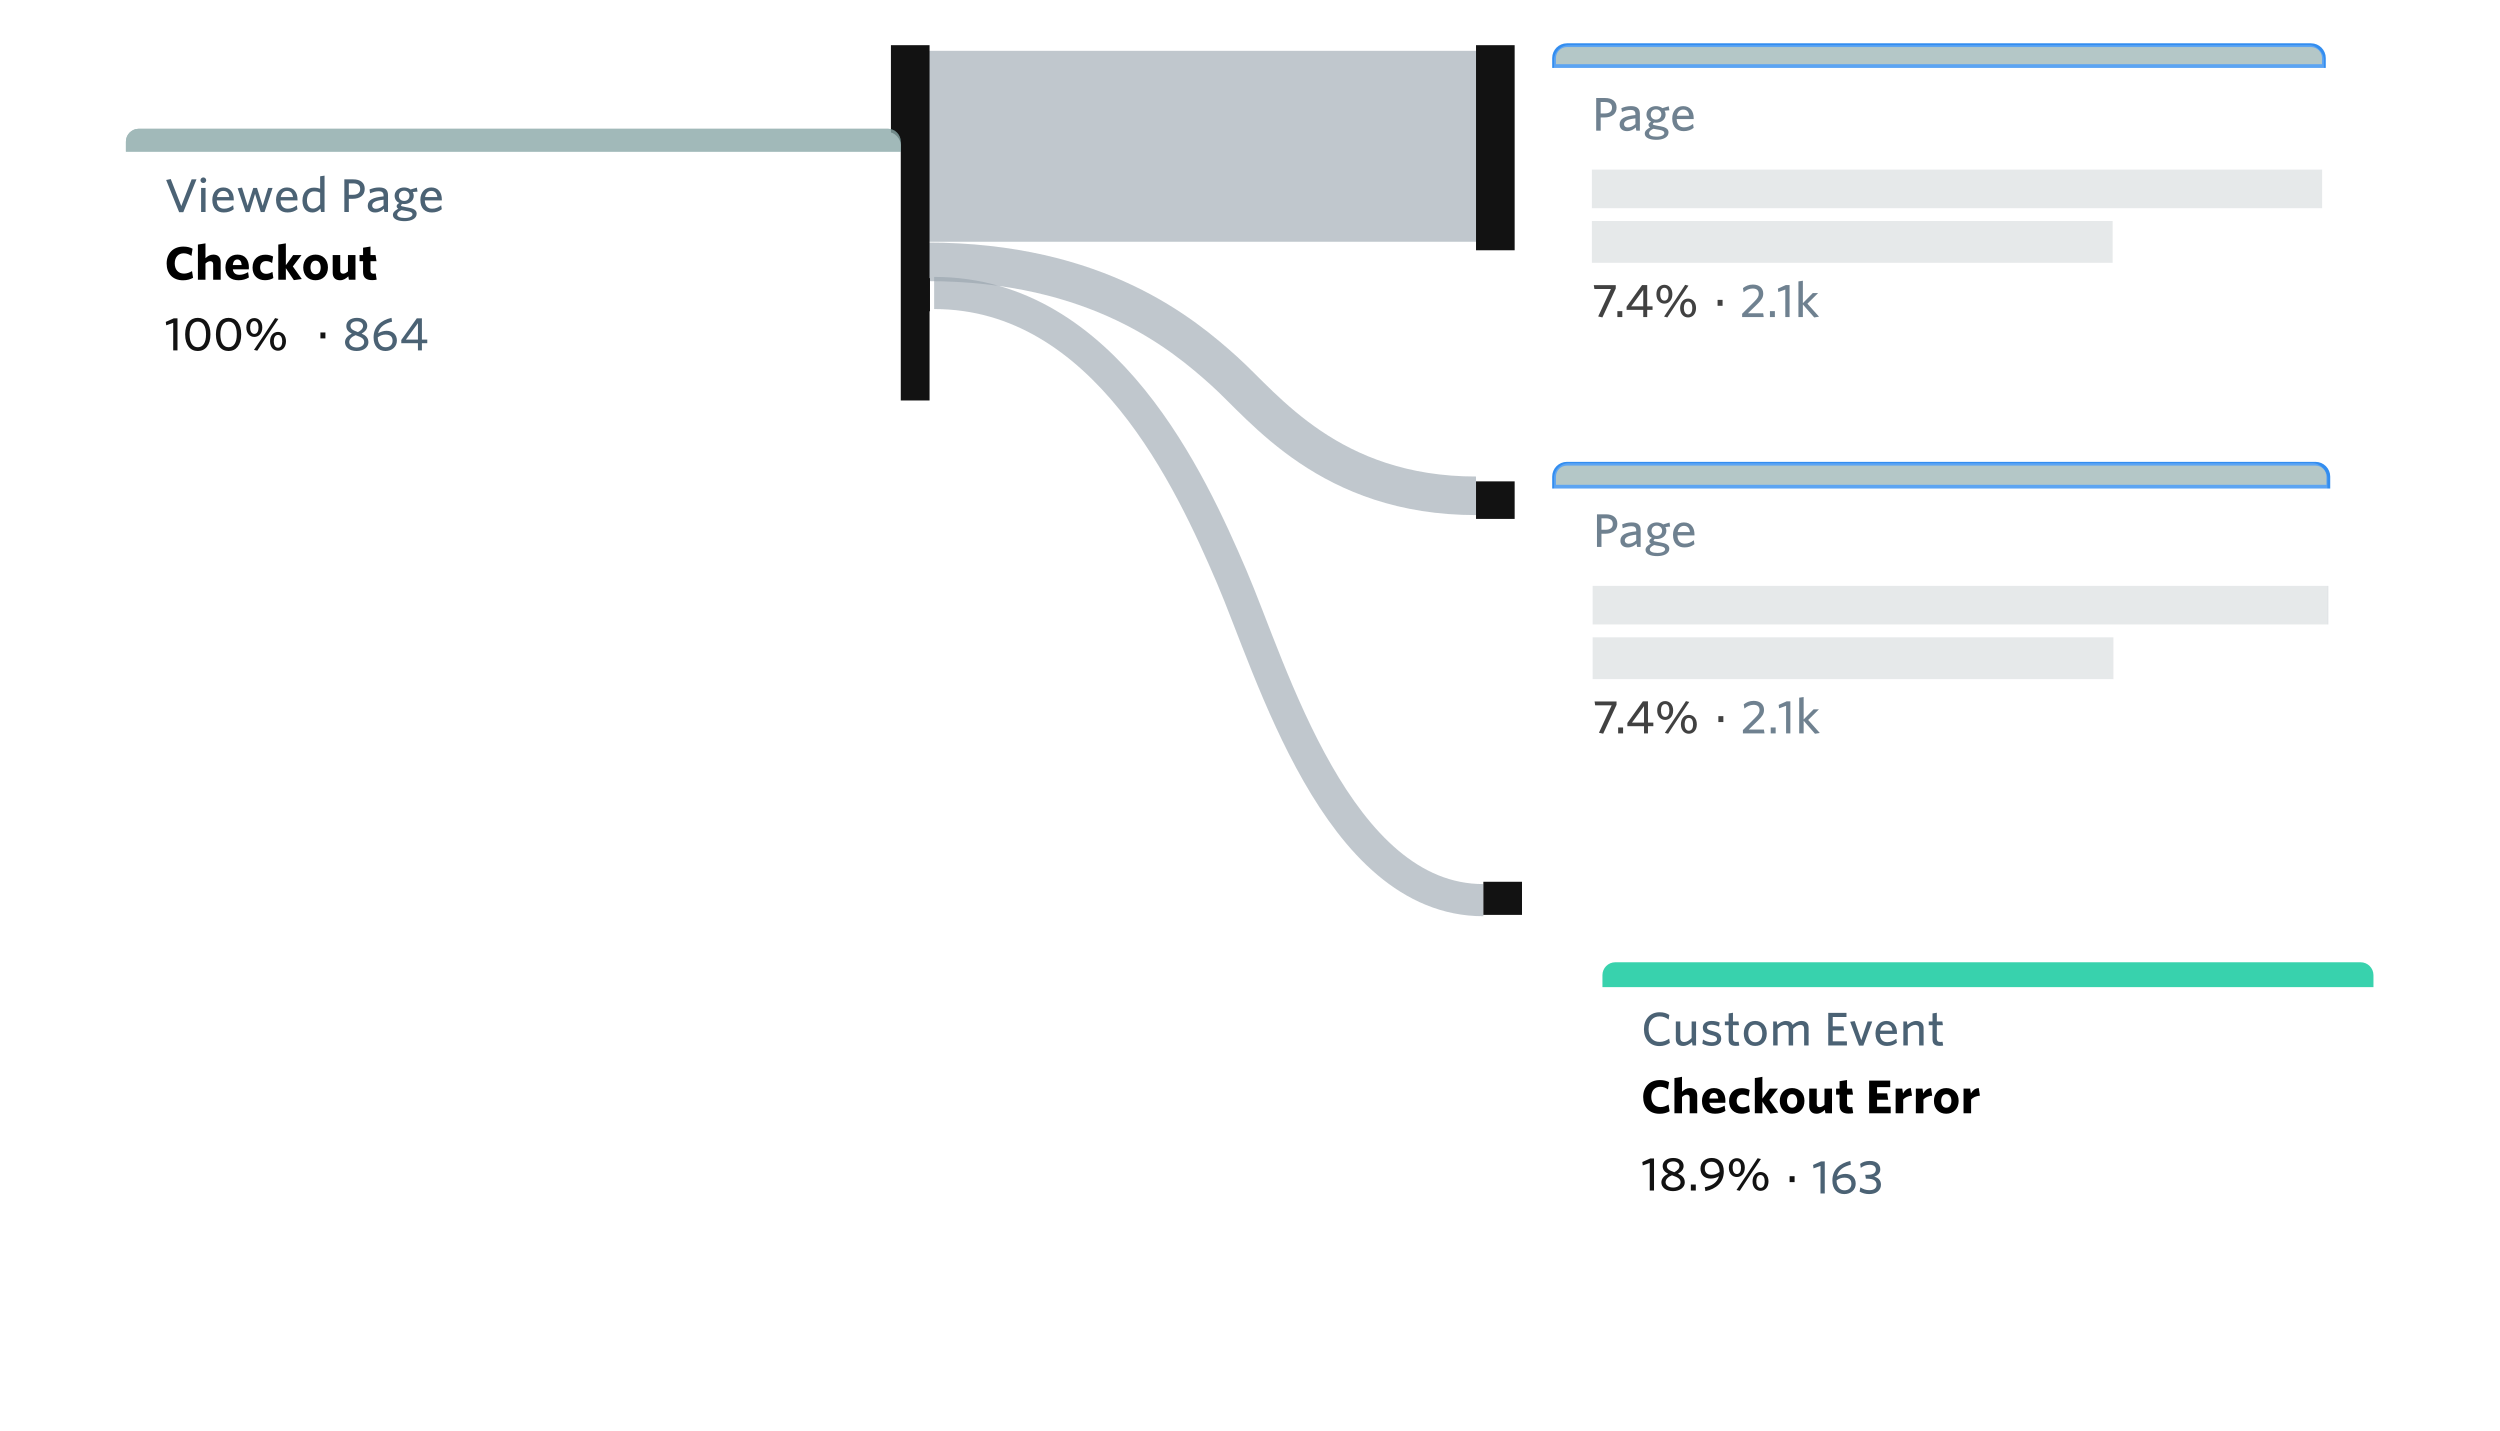 <svg width="664" height="380" viewBox="0 0 664 380" fill="none" xmlns="http://www.w3.org/2000/svg">
<g filter="url(#filter0_f_225_23125)">
<path opacity="0.6" d="M246.159 69.541C291.675 69.541 314.433 88.946 325.127 98.526C335.82 108.106 353.095 131.686 392.03 131.686" stroke="#96A2AC" stroke-width="10.246"/>
<path opacity="0.6" d="M246.159 38.853H392.763" stroke="#96A2AC" stroke-width="50.708"/>
<g filter="url(#filter1_f_225_23125)">
<rect x="392.031" y="12" width="10.262" height="54.472" fill="#121212"/>
</g>
<g filter="url(#filter2_f_225_23125)">
<rect x="392.031" y="127.85" width="10.262" height="9.974" fill="#121212"/>
</g>
<g filter="url(#filter3_f_225_23125)">
<rect x="236.63" y="12" width="10.262" height="94.368" fill="#121212"/>
</g>
</g>
<g filter="url(#filter4_f_225_23125)">
<g filter="url(#filter5_d_225_23125)">
<g clip-path="url(#clip0_225_23125)">
<rect x="412.761" y="123.168" width="205.648" height="91.422" rx="3.415" fill="white"/>
<path d="M429.569 138.258C429.569 140.027 428.266 140.911 426.318 140.911H425.35V144.413H424.155V135.747H426.521C428.422 135.747 429.569 136.644 429.569 138.258ZM428.362 138.293C428.362 137.313 427.693 136.811 426.462 136.811H425.35V139.847H426.378C427.621 139.847 428.362 139.369 428.362 138.293ZM434.571 142.668V141.162C432.097 141.401 431.547 142.035 431.547 142.704C431.547 143.23 431.93 143.565 432.563 143.565C433.293 143.565 433.998 143.218 434.571 142.668ZM435.755 144.413H434.811L434.667 143.553C434.117 144.079 433.388 144.545 432.324 144.545C431.141 144.545 430.376 143.852 430.376 142.776C430.376 141.186 431.762 140.553 434.571 140.266V139.991C434.571 139.19 434.069 138.903 433.293 138.903C432.492 138.903 431.727 139.142 430.997 139.453L430.842 138.437C431.631 138.126 432.384 137.899 433.388 137.899C434.978 137.899 435.755 138.533 435.755 139.943V144.413ZM441.455 140.098C441.455 139.333 440.882 138.76 440.033 138.76C439.172 138.76 438.646 139.369 438.646 140.158C438.646 140.899 439.196 141.473 440.033 141.473C440.906 141.473 441.455 140.875 441.455 140.098ZM443.368 144.88C443.368 146.218 441.862 146.852 440.141 146.852C438.419 146.852 437.057 146.326 437.057 145.202C437.057 144.545 437.535 144.043 438.479 143.553C438.18 143.362 438.049 143.134 438.049 142.883C438.049 142.573 438.3 142.274 438.742 142.023C438.001 141.664 437.511 140.983 437.511 140.11C437.511 138.736 438.694 137.899 440.033 137.899C440.69 137.899 441.288 138.09 441.742 138.437L443.416 137.935L443.595 138.999L442.328 139.118C442.495 139.417 442.591 139.74 442.591 140.11C442.591 141.485 441.408 142.31 440.057 142.31C439.878 142.31 439.71 142.298 439.543 142.274C439.328 142.393 439.196 142.537 439.196 142.656C439.196 142.883 439.435 142.943 440.607 143.146L441.085 143.23C442.507 143.469 443.368 143.899 443.368 144.88ZM440.177 144.067C439.818 144.007 439.603 143.971 439.34 143.911C438.539 144.282 438.192 144.665 438.192 145.107C438.192 145.633 438.909 146.003 440.2 146.003C441.503 146.003 442.256 145.573 442.256 145.035C442.256 144.641 441.922 144.366 440.942 144.198L440.177 144.067ZM450.039 143.684C449.346 144.222 448.485 144.545 447.409 144.545C445.676 144.545 444.349 143.541 444.349 141.198C444.349 139.154 445.592 137.899 447.254 137.899C449.166 137.899 450.051 139.333 450.051 141.091V141.342H445.532C445.58 142.848 446.309 143.541 447.493 143.541C448.437 143.541 449.154 143.182 449.871 142.632L450.039 143.684ZM447.242 138.819C446.441 138.819 445.783 139.369 445.592 140.457H448.855C448.724 139.417 448.222 138.819 447.242 138.819Z" fill="#4B6274"/>
<rect x="423.007" y="154.758" width="198.935" height="10.246" fill="#E0E3E5"/>
<rect x="423.007" y="168.419" width="138.315" height="11.099" fill="#E0E3E5"/>
<path d="M429.354 186.344L425.804 194.017L424.681 193.766L428.063 186.475H423.676L423.521 185.447H429.354V186.344ZM431.091 193.934H429.776V192.356H431.091V193.934ZM439.126 192.021H437.704V193.934H436.652V192.021H432.229V191.173L436.341 185.423H437.704V191.077H439.126V192.021ZM436.652 191.077V186.714L433.448 191.077H436.652ZM444.39 187.85C444.39 189.415 443.457 190.36 442.274 190.36C441.079 190.36 440.146 189.415 440.146 187.85C440.146 186.284 441.079 185.351 442.274 185.351C443.457 185.351 444.39 186.284 444.39 187.85ZM443.051 194.017L442.178 193.802L445.023 189.595L447.784 185.363L448.669 185.578L445.824 189.798L443.051 194.017ZM443.386 187.85C443.386 186.917 443.039 186.152 442.262 186.152C441.485 186.152 441.15 186.905 441.15 187.85C441.15 188.782 441.509 189.559 442.274 189.559C443.051 189.559 443.386 188.794 443.386 187.85ZM450.677 191.531C450.677 193.097 449.745 194.029 448.561 194.029C447.378 194.029 446.446 193.097 446.446 191.531C446.446 189.953 447.378 189.021 448.561 189.021C449.745 189.021 450.677 189.953 450.677 191.531ZM449.685 191.531C449.685 190.587 449.338 189.822 448.561 189.822C447.772 189.822 447.438 190.575 447.438 191.531C447.438 192.452 447.808 193.229 448.561 193.229C449.35 193.229 449.685 192.464 449.685 191.531Z" fill="#121212"/>
<path d="M457.723 190.934H456.396V189.356H457.723V190.934Z" fill="#121212"/>
<path d="M468.653 193.934H462.915V193.049L466.178 189.786C466.979 188.985 467.338 188.447 467.338 187.766C467.338 186.81 466.752 186.344 465.712 186.344C464.804 186.344 464.003 186.762 463.31 187.348L463.142 186.236C463.8 185.698 464.684 185.292 465.772 185.292C467.481 185.292 468.521 186.224 468.521 187.694C468.521 188.722 468.067 189.404 466.979 190.467L464.457 192.918H468.497L468.653 193.934ZM471.615 193.934H470.3V192.356H471.615V193.934ZM475.518 193.934H474.383V186.618L472.53 187.276L472.41 186.367L474.526 185.423H475.518V193.934ZM483.341 193.826L482.062 194.029L479.05 190.587V193.934H477.866V184.455L479.05 184.276V190.228L481.679 187.551H483.102L480.257 190.372L483.341 193.826Z" fill="#4B6274"/>
</g>
</g>
<g opacity="0.8">
<path d="M412.761 126.583C412.761 124.697 414.291 123.168 416.177 123.168H614.994C616.88 123.168 618.409 124.697 618.409 126.583V129.263H412.761V126.583Z" fill="#135050"/>
<path d="M412.761 126.583C412.761 124.697 414.291 123.168 416.177 123.168H614.994C616.88 123.168 618.409 124.697 618.409 126.583V129.263H412.761V126.583Z" fill="white" fill-opacity="0.5"/>
<path d="M412.761 126.583C412.761 124.697 414.291 123.168 416.177 123.168H614.994C616.88 123.168 618.409 124.697 618.409 126.583V129.263H412.761V126.583Z" stroke="#0071EB"/>
</g>
<g filter="url(#filter6_b_225_23125)">
<rect x="412.761" y="123.021" width="205.388" height="91.592" rx="3.901" fill="white" fill-opacity="0.2"/>
</g>
</g>
<g filter="url(#filter7_f_225_23125)">
<g filter="url(#filter8_d_225_23125)">
<g clip-path="url(#clip1_225_23125)">
<rect x="412.555" y="12.601" width="204.204" height="88.542" rx="3.415" fill="white"/>
<path d="M429.363 27.69C429.363 29.459 428.06 30.344 426.112 30.344H425.143V33.846H423.948V25.18H426.315C428.215 25.18 429.363 26.077 429.363 27.69ZM428.156 27.726C428.156 26.746 427.486 26.244 426.255 26.244H425.143V29.28H426.171C427.414 29.28 428.156 28.802 428.156 27.726ZM434.365 32.101V30.595C431.891 30.834 431.341 31.468 431.341 32.137C431.341 32.663 431.723 32.998 432.357 32.998C433.086 32.998 433.791 32.651 434.365 32.101ZM435.548 33.846H434.604L434.461 32.986C433.911 33.512 433.182 33.978 432.118 33.978C430.934 33.978 430.169 33.285 430.169 32.209C430.169 30.619 431.556 29.985 434.365 29.698V29.424C434.365 28.623 433.863 28.336 433.086 28.336C432.285 28.336 431.52 28.575 430.791 28.886L430.636 27.87C431.424 27.559 432.178 27.332 433.182 27.332C434.771 27.332 435.548 27.965 435.548 29.376V33.846ZM441.249 29.531C441.249 28.766 440.675 28.192 439.827 28.192C438.966 28.192 438.44 28.802 438.44 29.591C438.44 30.332 438.99 30.906 439.827 30.906C440.699 30.906 441.249 30.308 441.249 29.531ZM443.161 34.312C443.161 35.651 441.655 36.285 439.934 36.285C438.213 36.285 436.85 35.759 436.85 34.635C436.85 33.978 437.328 33.476 438.273 32.986C437.974 32.794 437.842 32.567 437.842 32.316C437.842 32.005 438.093 31.707 438.536 31.456C437.794 31.097 437.304 30.416 437.304 29.543C437.304 28.169 438.488 27.332 439.827 27.332C440.484 27.332 441.082 27.523 441.536 27.87L443.209 27.368L443.389 28.431L442.122 28.551C442.289 28.85 442.385 29.173 442.385 29.543C442.385 30.918 441.201 31.742 439.85 31.742C439.671 31.742 439.504 31.731 439.336 31.707C439.121 31.826 438.99 31.97 438.99 32.089C438.99 32.316 439.229 32.376 440.4 32.579L440.878 32.663C442.301 32.902 443.161 33.332 443.161 34.312ZM439.97 33.5C439.611 33.44 439.396 33.404 439.133 33.344C438.332 33.715 437.986 34.097 437.986 34.54C437.986 35.066 438.703 35.436 439.994 35.436C441.297 35.436 442.05 35.006 442.05 34.468C442.05 34.073 441.715 33.798 440.735 33.631L439.97 33.5ZM449.832 33.117C449.139 33.655 448.278 33.978 447.203 33.978C445.469 33.978 444.143 32.974 444.143 30.631C444.143 28.587 445.386 27.332 447.047 27.332C448.96 27.332 449.844 28.766 449.844 30.523V30.774H445.326C445.374 32.28 446.103 32.974 447.286 32.974C448.231 32.974 448.948 32.615 449.665 32.065L449.832 33.117ZM447.035 28.252C446.234 28.252 445.577 28.802 445.386 29.89H448.649C448.517 28.85 448.015 28.252 447.035 28.252Z" fill="#4B6274"/>
<rect x="422.801" y="44.191" width="198.935" height="10.246" fill="#E0E3E5"/>
<rect x="422.801" y="57.852" width="138.315" height="11.099" fill="#E0E3E5"/>
<path d="M429.148 75.776L425.598 83.45L424.474 83.199L427.857 75.908H423.47L423.315 74.88H429.148V75.776ZM430.885 83.367H429.57V81.789H430.885V83.367ZM438.92 81.454H437.497V83.367H436.445V81.454H432.023V80.605L436.134 74.856H437.497V80.51H438.92V81.454ZM436.445 80.51V76.147L433.242 80.51H436.445ZM444.183 77.282C444.183 78.848 443.251 79.793 442.067 79.793C440.872 79.793 439.94 78.848 439.94 77.282C439.94 75.716 440.872 74.784 442.067 74.784C443.251 74.784 444.183 75.716 444.183 77.282ZM442.844 83.45L441.972 83.235L444.817 79.028L447.578 74.796L448.462 75.011L445.617 79.231L442.844 83.45ZM443.179 77.282C443.179 76.35 442.832 75.585 442.055 75.585C441.278 75.585 440.944 76.338 440.944 77.282C440.944 78.215 441.302 78.992 442.067 78.992C442.844 78.992 443.179 78.227 443.179 77.282ZM450.47 80.964C450.47 82.53 449.538 83.462 448.355 83.462C447.171 83.462 446.239 82.53 446.239 80.964C446.239 79.386 447.171 78.454 448.355 78.454C449.538 78.454 450.47 79.386 450.47 80.964ZM449.478 80.964C449.478 80.02 449.132 79.255 448.355 79.255C447.566 79.255 447.231 80.008 447.231 80.964C447.231 81.884 447.602 82.661 448.355 82.661C449.144 82.661 449.478 81.896 449.478 80.964Z" fill="#121212"/>
<path d="M457.516 80.366H456.189V78.788H457.516V80.366Z" fill="#121212"/>
<path d="M468.446 83.367H462.709V82.482L465.972 79.219C466.773 78.418 467.131 77.88 467.131 77.199C467.131 76.243 466.546 75.776 465.506 75.776C464.597 75.776 463.796 76.195 463.103 76.78L462.936 75.669C463.593 75.131 464.478 74.724 465.566 74.724C467.275 74.724 468.315 75.657 468.315 77.127C468.315 78.155 467.861 78.836 466.773 79.9L464.251 82.35H468.291L468.446 83.367ZM471.408 83.367H470.094V81.789H471.408V83.367ZM475.312 83.367H474.176V76.051L472.323 76.709L472.204 75.8L474.32 74.856H475.312V83.367ZM483.134 83.259L481.855 83.462L478.843 80.02V83.367H477.66V73.888L478.843 73.708V79.661L481.473 76.984H482.895L480.05 79.805L483.134 83.259Z" fill="#4B6274"/>
</g>
</g>
<g opacity="0.8">
<path d="M412.761 15.415C412.761 13.529 414.291 12 416.177 12H613.809C615.696 12 617.225 13.529 617.225 15.415V17.551H412.761V15.415Z" fill="#135050"/>
<path d="M412.761 15.415C412.761 13.529 414.291 12 416.177 12H613.809C615.696 12 617.225 13.529 617.225 15.415V17.551H412.761V15.415Z" fill="white" fill-opacity="0.5"/>
<path d="M412.761 15.415C412.761 13.529 414.291 12 416.177 12H613.809C615.696 12 617.225 13.529 617.225 15.415V17.551H412.761V15.415Z" stroke="#0071EB"/>
</g>
<g filter="url(#filter9_b_225_23125)">
<rect x="412.761" y="12" width="204.463" height="88.817" rx="3.901" fill="white" fill-opacity="0.2"/>
</g>
</g>
<path opacity="0.6" d="M248.109 77.816C293.625 77.816 316.383 128.171 327.077 153.03C337.77 177.889 355.045 239.08 393.98 239.08" stroke="#96A2AC" stroke-width="8.538"/>
<rect x="393.98" y="234.198" width="10.262" height="8.796" fill="#121212"/>
<rect x="236.74" y="73.875" width="10.262" height="8.796" fill="#121212"/>
<g filter="url(#filter10_d_225_23125)">
<g filter="url(#filter11_d_225_23125)">
<g clip-path="url(#clip2_225_23125)">
<rect x="414.505" y="233.372" width="204.463" height="90.667" rx="3.415" fill="white"/>
<path d="M432.413 253.937C431.719 254.427 430.715 254.785 429.675 254.785C427.153 254.785 425.528 252.968 425.528 250.303C425.528 247.613 427.177 245.796 429.711 245.796C430.775 245.796 431.576 246.059 432.269 246.514L432.09 247.733C431.433 247.255 430.656 246.896 429.699 246.896C427.859 246.896 426.759 248.211 426.759 250.291C426.759 252.359 427.871 253.674 429.699 253.674C430.668 253.674 431.516 253.303 432.233 252.813L432.413 253.937ZM439.375 254.618H438.443L438.287 253.698C437.642 254.259 436.853 254.749 435.932 254.749C434.653 254.749 433.996 254.032 433.996 252.873V248.235H435.179V252.586C435.179 253.255 435.49 253.698 436.231 253.698C436.901 253.698 437.57 253.279 438.192 252.658V248.235H439.375V254.618ZM446.046 252.837C446.046 254.008 445.137 254.749 443.452 254.749C442.579 254.749 441.623 254.463 441.049 254.152L441.217 253.04C441.85 253.458 442.651 253.769 443.548 253.769C444.42 253.769 444.934 253.458 444.934 252.921C444.934 252.335 444.552 252.108 443.332 251.833C441.791 251.45 441.169 250.996 441.169 249.861C441.169 248.845 442.054 248.103 443.488 248.103C444.301 248.103 445.03 248.259 445.639 248.534L445.46 249.633C444.874 249.323 444.145 249.096 443.452 249.096C442.675 249.096 442.281 249.382 442.281 249.837C442.281 250.267 442.615 250.518 443.679 250.769C445.305 251.175 446.046 251.63 446.046 252.837ZM450.845 254.642C450.641 254.69 450.343 254.726 449.912 254.726C448.777 254.726 448.024 254.319 448.024 253.04V249.227H447.02V248.235H448.024V246.107L449.171 245.928V248.235H450.629L450.785 249.227H449.171V252.837C449.171 253.363 449.41 253.686 450.104 253.686C450.331 253.686 450.534 253.674 450.689 253.638L450.845 254.642ZM458.154 251.438C458.154 253.53 456.839 254.749 455.082 254.749C453.325 254.749 452.046 253.53 452.046 251.438C452.046 249.335 453.337 248.103 455.082 248.103C456.851 248.103 458.154 249.335 458.154 251.438ZM456.959 251.438C456.959 250.112 456.277 249.084 455.082 249.084C453.875 249.084 453.241 250.076 453.241 251.438C453.241 252.753 453.899 253.769 455.082 253.769C456.313 253.769 456.959 252.789 456.959 251.438ZM469.26 254.618H468.076V250.267C468.076 249.598 467.813 249.155 467.06 249.155C466.403 249.155 465.769 249.574 465.148 250.195V254.618H463.964V250.267C463.964 249.598 463.701 249.155 462.948 249.155C462.291 249.155 461.657 249.574 461.036 250.195V254.618H459.853V248.235H460.785L460.94 249.155C461.586 248.605 462.327 248.103 463.259 248.103C464.239 248.103 464.777 248.498 465.016 249.155C465.638 248.605 466.439 248.103 467.371 248.103C468.65 248.103 469.26 248.821 469.26 249.98V254.618ZM479.442 254.618H474.481V245.952H479.322V247.052H475.677V249.538H478.51L478.689 250.638H475.677V253.518H479.442V254.618ZM486.169 248.235L483.802 254.654H482.655L480.3 248.331L481.507 248.139L483.253 253.207L484.938 248.235H486.169ZM492.72 253.889C492.026 254.427 491.166 254.749 490.09 254.749C488.357 254.749 487.03 253.745 487.03 251.403C487.03 249.359 488.273 248.103 489.935 248.103C491.847 248.103 492.732 249.538 492.732 251.295V251.546H488.213C488.261 253.052 488.99 253.745 490.174 253.745C491.118 253.745 491.835 253.387 492.552 252.837L492.72 253.889ZM489.923 249.024C489.122 249.024 488.464 249.574 488.273 250.661H491.536C491.405 249.622 490.903 249.024 489.923 249.024ZM499.807 254.618H498.624V250.267C498.624 249.598 498.313 249.155 497.572 249.155C496.902 249.155 496.233 249.574 495.611 250.195V254.618H494.428V248.235H495.36L495.516 249.155C496.161 248.605 496.938 248.103 497.871 248.103C499.138 248.103 499.807 248.821 499.807 249.98V254.618ZM504.996 254.642C504.793 254.69 504.494 254.726 504.063 254.726C502.928 254.726 502.175 254.319 502.175 253.04V249.227H501.171V248.235H502.175V246.107L503.322 245.928V248.235H504.781L504.936 249.227H503.322V252.837C503.322 253.363 503.561 253.686 504.255 253.686C504.482 253.686 504.685 253.674 504.84 253.638L504.996 254.642Z" fill="#4B6274"/>
<path d="M432.341 272.104C431.624 272.498 430.751 272.761 429.687 272.761C426.986 272.761 425.324 271.04 425.324 268.303C425.324 265.613 427.058 263.808 429.783 263.808C430.763 263.808 431.54 264.012 432.21 264.37L431.911 266.295C431.349 265.9 430.703 265.589 429.891 265.589C428.396 265.589 427.476 266.617 427.476 268.291C427.476 269.976 428.444 270.98 429.938 270.98C430.703 270.98 431.385 270.717 432.066 270.323L432.341 272.104ZM439.678 272.618H437.682V268.506C437.682 268.028 437.455 267.693 436.917 267.693C436.474 267.693 436.044 267.92 435.638 268.303V272.618H433.63V263.271L435.638 262.948V266.88C436.211 266.354 436.857 265.936 437.73 265.936C439.009 265.936 439.678 266.689 439.678 267.956V272.618ZM447.168 272.008C446.427 272.463 445.507 272.749 444.431 272.749C442.399 272.749 440.941 271.698 440.941 269.367C440.941 267.227 442.303 265.936 444.144 265.936C446.248 265.936 447.168 267.43 447.168 269.319C447.168 269.522 447.156 269.725 447.144 269.845H442.913C443.033 270.897 443.702 271.303 444.67 271.303C445.459 271.303 446.2 271.028 446.953 270.598L447.168 272.008ZM444.096 267.227C443.463 267.227 442.985 267.717 442.901 268.721H445.256C445.184 267.741 444.79 267.227 444.096 267.227ZM453.665 272.164C452.996 272.546 452.303 272.737 451.442 272.737C449.494 272.737 448.143 271.506 448.143 269.391C448.143 267.096 449.673 265.96 451.55 265.96C452.386 265.96 453.068 266.163 453.606 266.45L453.331 268.171C452.793 267.837 452.315 267.657 451.717 267.657C450.809 267.657 450.151 268.231 450.151 269.343C450.151 270.49 450.88 271.04 451.777 271.04C452.303 271.04 452.829 270.885 453.414 270.526L453.665 272.164ZM461.219 272.427L459.115 272.714L456.988 269.546V272.618H454.98V263.271L456.988 262.948V268.745L458.924 266.068H461.135L458.84 269.08L461.219 272.427ZM468.164 269.343C468.164 271.447 466.754 272.749 464.865 272.749C462.977 272.749 461.602 271.458 461.602 269.355C461.602 267.251 462.989 265.936 464.877 265.936C466.778 265.936 468.164 267.239 468.164 269.343ZM466.24 269.355C466.24 268.279 465.75 267.55 464.877 267.55C464.005 267.55 463.526 268.267 463.526 269.343C463.526 270.407 464.017 271.148 464.877 271.148C465.762 271.148 466.24 270.43 466.24 269.355ZM475.478 272.618H473.733L473.578 271.721C472.944 272.307 472.263 272.749 471.39 272.749C470.099 272.749 469.43 271.996 469.43 270.729V266.068H471.426V270.191C471.426 270.67 471.653 271.004 472.203 271.004C472.645 271.004 473.064 270.765 473.482 270.395V266.068H475.478V272.618ZM481.104 272.582C480.781 272.666 480.458 272.714 479.921 272.714C478.486 272.714 477.494 272.212 477.494 270.55V267.681H476.562V266.068H477.494V264.107L479.466 263.796V266.068H480.805L481.056 267.681H479.466V270.227C479.466 270.765 479.741 271.016 480.339 271.016C480.518 271.016 480.698 270.992 480.853 270.944L481.104 272.582ZM491.069 272.618H485.343V263.952H490.937V265.685H487.447V267.323H490.125L490.4 269.032H487.447V270.885H491.069V272.618ZM496.731 267.956C495.691 268.028 494.89 268.422 494.388 268.972V272.618H492.38V266.068H494.125L494.34 267.37C494.771 266.605 495.38 265.996 496.408 265.936L496.731 267.956ZM502.1 267.956C501.061 268.028 500.26 268.422 499.758 268.972V272.618H497.749V266.068H499.495L499.71 267.37C500.14 266.605 500.75 265.996 501.778 265.936L502.1 267.956ZM509.113 269.343C509.113 271.447 507.703 272.749 505.814 272.749C503.926 272.749 502.551 271.458 502.551 269.355C502.551 267.251 503.938 265.936 505.826 265.936C507.727 265.936 509.113 267.239 509.113 269.343ZM507.189 269.355C507.189 268.279 506.699 267.55 505.826 267.55C504.954 267.55 504.475 268.267 504.475 269.343C504.475 270.407 504.965 271.148 505.826 271.148C506.711 271.148 507.189 270.43 507.189 269.355ZM514.766 267.956C513.726 268.028 512.925 268.422 512.423 268.972V272.618H510.415V266.068H512.16L512.375 267.37C512.805 266.605 513.415 265.996 514.443 265.936L514.766 267.956Z" fill="black"/>
<path d="M428.205 293.139H427.07V285.823L425.217 286.481L425.097 285.572L427.213 284.628H428.205V293.139ZM430.159 290.963C430.159 289.995 430.876 289.23 431.964 288.692C430.936 288.178 430.505 287.544 430.505 286.636C430.505 285.381 431.665 284.496 433.314 284.496C435.048 284.496 436.064 285.393 436.064 286.636C436.064 287.556 435.418 288.214 434.57 288.68C435.705 289.182 436.374 289.804 436.374 291.011C436.374 292.23 435.179 293.306 433.255 293.306C431.247 293.306 430.159 292.23 430.159 290.963ZM431.617 286.624C431.617 287.389 432.131 287.76 433.589 288.286C434.402 287.891 434.952 287.317 434.952 286.672C434.952 285.955 434.318 285.417 433.291 285.417C432.239 285.417 431.617 285.955 431.617 286.624ZM431.282 290.915C431.282 291.752 432.119 292.362 433.279 292.362C434.462 292.362 435.251 291.74 435.251 290.963C435.251 290.079 434.689 289.696 432.98 289.098C431.964 289.493 431.282 290.162 431.282 290.915ZM439.302 293.139H437.987V291.561H439.302V293.139ZM441.693 292.278C443.51 291.919 444.992 291.071 445.471 289.337C444.849 289.72 444.108 289.971 443.271 289.971C441.574 289.971 440.546 288.955 440.546 287.305C440.546 285.656 441.813 284.496 443.558 284.496C445.411 284.496 446.738 285.728 446.738 288.082C446.738 291.011 444.717 292.72 441.861 293.306L441.693 292.278ZM443.51 288.967C444.311 288.967 445.004 288.716 445.626 288.226V288.142C445.626 286.528 444.789 285.5 443.534 285.5C442.422 285.5 441.693 286.134 441.693 287.258C441.693 288.333 442.255 288.967 443.51 288.967ZM452.32 287.054C452.32 288.62 451.388 289.565 450.204 289.565C449.009 289.565 448.077 288.62 448.077 287.054C448.077 285.488 449.009 284.556 450.204 284.556C451.388 284.556 452.32 285.488 452.32 287.054ZM450.981 293.222L450.109 293.007L452.953 288.8L455.715 284.568L456.599 284.783L453.754 289.003L450.981 293.222ZM451.316 287.054C451.316 286.122 450.969 285.357 450.192 285.357C449.415 285.357 449.081 286.11 449.081 287.054C449.081 287.987 449.439 288.764 450.204 288.764C450.981 288.764 451.316 287.999 451.316 287.054ZM458.607 290.736C458.607 292.302 457.675 293.234 456.492 293.234C455.308 293.234 454.376 292.302 454.376 290.736C454.376 289.158 455.308 288.226 456.492 288.226C457.675 288.226 458.607 289.158 458.607 290.736ZM457.615 290.736C457.615 289.792 457.269 289.027 456.492 289.027C455.703 289.027 455.368 289.78 455.368 290.736C455.368 291.656 455.739 292.433 456.492 292.433C457.281 292.433 457.615 291.668 457.615 290.736Z" fill="#121212"/>
<path d="M465.542 290.925H464.216V289.347H465.542V290.925Z" fill="#121212"/>
<path d="M473.556 293.925H472.42V286.61L470.568 287.267L470.448 286.359L472.564 285.414H473.556V293.925ZM480.494 286.299C478.677 286.729 477.183 287.59 476.789 289.395C477.422 289 478.163 288.726 479.036 288.726C480.721 288.726 481.773 289.73 481.773 291.331C481.773 292.933 480.482 294.092 478.749 294.092C476.908 294.092 475.581 292.849 475.581 290.495C475.581 287.554 477.542 285.94 480.339 285.283L480.494 286.299ZM478.785 289.73C477.984 289.73 477.303 289.993 476.693 290.459V290.471C476.693 292.048 477.506 293.1 478.785 293.088C479.861 293.088 480.626 292.455 480.626 291.379C480.626 290.351 480.052 289.73 478.785 289.73ZM488.479 291.606C488.479 293.1 487.26 294.092 485.347 294.092C484.415 294.092 483.495 293.83 482.813 293.423L483.005 292.3C483.758 292.79 484.475 293.053 485.407 293.053C486.579 293.053 487.308 292.562 487.308 291.618C487.308 290.59 486.579 290.004 484.869 290.004H484.475L484.307 288.965H484.965C486.435 288.965 487.128 288.463 487.128 287.554C487.128 286.837 486.579 286.311 485.467 286.311C484.547 286.311 483.782 286.622 483.124 287.124L482.957 286.06C483.638 285.582 484.427 285.283 485.515 285.283C487.475 285.283 488.3 286.359 488.3 287.506C488.3 288.558 487.63 289.168 486.686 289.467C487.822 289.777 488.479 290.423 488.479 291.606Z" fill="#4B6274"/>
</g>
</g>
<path opacity="0.8" d="M414.505 236.788C414.505 234.901 416.034 233.372 417.92 233.372H615.871C617.758 233.372 619.287 234.901 619.287 236.788V239.972H414.505V236.788Z" fill="#07C799"/>
</g>
<g filter="url(#filter12_d_225_23125)">
<g filter="url(#filter13_d_225_23125)">
<g clip-path="url(#clip3_225_23125)">
<rect x="22.339" y="12" width="205.804" height="90.941" rx="3.415" fill="white"/>
<path d="M41.083 24.58L37.581 33.306H36.481L33.026 24.747L34.246 24.496L37.043 31.668L39.792 24.58H41.083ZM43.662 24.819C43.662 25.237 43.327 25.56 42.909 25.56C42.49 25.56 42.144 25.237 42.144 24.819C42.144 24.413 42.49 24.066 42.909 24.066C43.327 24.066 43.662 24.413 43.662 24.819ZM43.495 33.246H42.311V26.863H43.495V33.246ZM50.978 32.517C50.285 33.055 49.424 33.377 48.348 33.377C46.615 33.377 45.288 32.373 45.288 30.03C45.288 27.986 46.531 26.731 48.193 26.731C50.105 26.731 50.99 28.166 50.99 29.923V30.174H46.472C46.519 31.68 47.248 32.373 48.432 32.373C49.376 32.373 50.093 32.015 50.811 31.465L50.978 32.517ZM48.181 27.652C47.38 27.652 46.723 28.202 46.531 29.289H49.795C49.663 28.25 49.161 27.652 48.181 27.652ZM61.294 26.863L59.154 33.27H58.151L56.644 28.429L55.15 33.27H54.17L52.019 26.959L53.178 26.767L54.672 31.62L56.166 26.863H57.158L58.664 31.62L60.111 26.863H61.294ZM67.904 32.517C67.21 33.055 66.35 33.377 65.274 33.377C63.541 33.377 62.214 32.373 62.214 30.03C62.214 27.986 63.457 26.731 65.119 26.731C67.031 26.731 67.916 28.166 67.916 29.923V30.174H63.398C63.445 31.68 64.174 32.373 65.358 32.373C66.302 32.373 67.019 32.015 67.737 31.465L67.904 32.517ZM65.107 27.652C64.306 27.652 63.648 28.202 63.457 29.289H66.72C66.589 28.25 66.087 27.652 65.107 27.652ZM73.927 31.214V28.13C73.401 27.879 72.983 27.771 72.278 27.771C71.214 27.771 70.425 28.596 70.425 30.186C70.425 31.596 71.106 32.337 72.027 32.337C72.792 32.337 73.377 31.895 73.927 31.214ZM75.099 33.246H74.166L74.011 32.325C73.509 32.899 72.828 33.377 71.859 33.377C70.425 33.377 69.23 32.373 69.23 30.234C69.23 27.903 70.628 26.779 72.242 26.779C72.899 26.779 73.497 26.899 73.927 27.066V23.767L75.099 23.588V33.246ZM85.769 27.09C85.769 28.859 84.466 29.744 82.517 29.744H81.549V33.246H80.354V24.58H82.721C84.621 24.58 85.769 25.476 85.769 27.09ZM84.561 27.126C84.561 26.146 83.892 25.644 82.661 25.644H81.549V28.68H82.577C83.82 28.68 84.561 28.202 84.561 27.126ZM90.771 31.501V29.995C88.296 30.234 87.746 30.867 87.746 31.537C87.746 32.062 88.129 32.397 88.763 32.397C89.492 32.397 90.197 32.051 90.771 31.501ZM91.954 33.246H91.01L90.866 32.385C90.317 32.911 89.587 33.377 88.523 33.377C87.34 33.377 86.575 32.684 86.575 31.608C86.575 30.018 87.962 29.385 90.771 29.098V28.823C90.771 28.022 90.269 27.735 89.492 27.735C88.691 27.735 87.926 27.974 87.197 28.285L87.041 27.269C87.83 26.959 88.583 26.731 89.587 26.731C91.177 26.731 91.954 27.365 91.954 28.775V33.246ZM97.655 28.931C97.655 28.166 97.081 27.592 96.232 27.592C95.372 27.592 94.846 28.202 94.846 28.991C94.846 29.732 95.395 30.305 96.232 30.305C97.105 30.305 97.655 29.708 97.655 28.931ZM99.567 33.712C99.567 35.051 98.061 35.684 96.34 35.684C94.619 35.684 93.256 35.158 93.256 34.035C93.256 33.377 93.734 32.875 94.678 32.385C94.379 32.194 94.248 31.967 94.248 31.716C94.248 31.405 94.499 31.106 94.941 30.855C94.2 30.497 93.71 29.815 93.71 28.943C93.71 27.568 94.894 26.731 96.232 26.731C96.89 26.731 97.487 26.923 97.942 27.269L99.615 26.767L99.794 27.831L98.527 27.951C98.695 28.25 98.79 28.572 98.79 28.943C98.79 30.317 97.607 31.142 96.256 31.142C96.077 31.142 95.909 31.13 95.742 31.106C95.527 31.226 95.395 31.369 95.395 31.489C95.395 31.716 95.635 31.776 96.806 31.979L97.284 32.062C98.707 32.302 99.567 32.732 99.567 33.712ZM96.376 32.899C96.017 32.84 95.802 32.804 95.539 32.744C94.738 33.114 94.391 33.497 94.391 33.939C94.391 34.465 95.109 34.836 96.4 34.836C97.703 34.836 98.456 34.405 98.456 33.867C98.456 33.473 98.121 33.198 97.141 33.031L96.376 32.899ZM106.238 32.517C105.545 33.055 104.684 33.377 103.608 33.377C101.875 33.377 100.548 32.373 100.548 30.03C100.548 27.986 101.791 26.731 103.453 26.731C105.365 26.731 106.25 28.166 106.25 29.923V30.174H101.732C101.779 31.68 102.509 32.373 103.692 32.373C104.636 32.373 105.353 32.015 106.071 31.465L106.238 32.517ZM103.441 27.652C102.64 27.652 101.983 28.202 101.791 29.289H105.055C104.923 28.25 104.421 27.652 103.441 27.652Z" fill="#4B6274"/>
<path d="M40.175 50.732C39.457 51.126 38.585 51.389 37.521 51.389C34.819 51.389 33.158 49.668 33.158 46.931C33.158 44.241 34.891 42.436 37.617 42.436C38.597 42.436 39.374 42.64 40.043 42.998L39.744 44.923C39.182 44.528 38.537 44.217 37.724 44.217C36.23 44.217 35.31 45.245 35.31 46.919C35.31 48.604 36.278 49.608 37.772 49.608C38.537 49.608 39.218 49.345 39.9 48.951L40.175 50.732ZM47.511 51.246H45.515V47.134C45.515 46.656 45.288 46.321 44.75 46.321C44.308 46.321 43.878 46.548 43.471 46.931V51.246H41.463V41.898L43.471 41.576V45.508C44.045 44.982 44.691 44.564 45.563 44.564C46.842 44.564 47.511 45.317 47.511 46.584V51.246ZM55.002 50.636C54.261 51.09 53.34 51.377 52.265 51.377C50.233 51.377 48.774 50.325 48.774 47.995C48.774 45.855 50.137 44.564 51.978 44.564C54.081 44.564 55.002 46.058 55.002 47.947C55.002 48.15 54.99 48.353 54.978 48.473H50.746C50.866 49.525 51.535 49.931 52.504 49.931C53.292 49.931 54.034 49.656 54.787 49.226L55.002 50.636ZM51.93 45.855C51.296 45.855 50.818 46.345 50.735 47.349H53.089C53.018 46.369 52.623 45.855 51.93 45.855ZM61.499 50.792C60.83 51.174 60.136 51.365 59.276 51.365C57.327 51.365 55.977 50.134 55.977 48.019C55.977 45.724 57.507 44.588 59.383 44.588C60.22 44.588 60.901 44.791 61.439 45.078L61.164 46.799C60.626 46.465 60.148 46.285 59.55 46.285C58.642 46.285 57.985 46.859 57.985 47.971C57.985 49.118 58.714 49.668 59.61 49.668C60.136 49.668 60.662 49.513 61.248 49.154L61.499 50.792ZM69.053 51.055L66.949 51.342L64.821 48.174V51.246H62.813V41.898L64.821 41.576V47.373L66.758 44.696H68.969L66.674 47.708L69.053 51.055ZM75.998 47.971C75.998 50.075 74.587 51.377 72.699 51.377C70.81 51.377 69.436 50.086 69.436 47.983C69.436 45.879 70.822 44.564 72.711 44.564C74.611 44.564 75.998 45.867 75.998 47.971ZM74.073 47.983C74.073 46.907 73.583 46.178 72.711 46.178C71.838 46.178 71.36 46.895 71.36 47.971C71.36 49.035 71.85 49.776 72.711 49.776C73.595 49.776 74.073 49.059 74.073 47.983ZM83.312 51.246H81.567L81.411 50.349C80.778 50.935 80.096 51.377 79.224 51.377C77.933 51.377 77.263 50.624 77.263 49.357V44.696H79.26V48.819C79.26 49.297 79.487 49.632 80.037 49.632C80.479 49.632 80.897 49.393 81.316 49.023V44.696H83.312V51.246ZM88.938 51.21C88.615 51.294 88.292 51.342 87.754 51.342C86.32 51.342 85.328 50.84 85.328 49.178V46.309H84.395V44.696H85.328V42.735L87.3 42.425V44.696H88.639L88.89 46.309H87.3V48.855C87.3 49.393 87.575 49.644 88.172 49.644C88.352 49.644 88.531 49.62 88.686 49.572L88.938 51.21Z" fill="black"/>
<path d="M36.039 70.005H34.903V62.689L33.05 63.347L32.931 62.438L35.047 61.494H36.039V70.005ZM44.794 65.761C44.794 68.582 43.443 70.172 41.435 70.172C39.415 70.172 38.076 68.582 38.076 65.761C38.076 62.94 39.415 61.363 41.435 61.363C43.443 61.363 44.794 62.94 44.794 65.761ZM43.622 65.761C43.622 63.55 42.809 62.367 41.435 62.367C40.072 62.367 39.247 63.55 39.247 65.761C39.247 67.973 40.072 69.168 41.435 69.168C42.809 69.168 43.622 67.973 43.622 65.761ZM52.965 65.761C52.965 68.582 51.614 70.172 49.606 70.172C47.586 70.172 46.247 68.582 46.247 65.761C46.247 62.94 47.586 61.363 49.606 61.363C51.614 61.363 52.965 62.94 52.965 65.761ZM51.793 65.761C51.793 63.55 50.98 62.367 49.606 62.367C48.243 62.367 47.419 63.55 47.419 65.761C47.419 67.973 48.243 69.168 49.606 69.168C50.98 69.168 51.793 67.973 51.793 65.761ZM58.566 63.921C58.566 65.486 57.634 66.431 56.45 66.431C55.255 66.431 54.323 65.486 54.323 63.921C54.323 62.355 55.255 61.422 56.45 61.422C57.634 61.422 58.566 62.355 58.566 63.921ZM57.227 70.088L56.355 69.873L59.2 65.666L61.961 61.434L62.845 61.65L60 65.869L57.227 70.088ZM57.562 63.921C57.562 62.988 57.215 62.223 56.438 62.223C55.661 62.223 55.327 62.976 55.327 63.921C55.327 64.853 55.685 65.63 56.45 65.63C57.227 65.63 57.562 64.865 57.562 63.921ZM64.853 67.602C64.853 69.168 63.921 70.1 62.738 70.1C61.554 70.1 60.622 69.168 60.622 67.602C60.622 66.024 61.554 65.092 62.738 65.092C63.921 65.092 64.853 66.024 64.853 67.602ZM63.861 67.602C63.861 66.658 63.515 65.893 62.738 65.893C61.949 65.893 61.614 66.646 61.614 67.602C61.614 68.522 61.984 69.299 62.738 69.299C63.526 69.299 63.861 68.534 63.861 67.602Z" fill="#121212"/>
<path d="M75.326 66.816H73.999V65.238H75.326V66.816Z" fill="#121212"/>
<path d="M80.531 67.829C80.531 66.861 81.248 66.096 82.336 65.558C81.308 65.044 80.878 64.411 80.878 63.502C80.878 62.247 82.037 61.363 83.687 61.363C85.42 61.363 86.436 62.259 86.436 63.502C86.436 64.423 85.79 65.08 84.942 65.546C86.077 66.048 86.747 66.67 86.747 67.877C86.747 69.096 85.551 70.172 83.627 70.172C81.619 70.172 80.531 69.096 80.531 67.829ZM81.989 63.49C81.989 64.255 82.503 64.626 83.962 65.152C84.774 64.757 85.324 64.183 85.324 63.538C85.324 62.821 84.691 62.283 83.663 62.283C82.611 62.283 81.989 62.821 81.989 63.49ZM81.655 67.781C81.655 68.618 82.491 69.228 83.651 69.228C84.834 69.228 85.623 68.606 85.623 67.829C85.623 66.945 85.061 66.562 83.352 65.965C82.336 66.359 81.655 67.028 81.655 67.781ZM93.033 62.379C91.216 62.809 89.722 63.669 89.327 65.475C89.961 65.08 90.702 64.805 91.575 64.805C93.26 64.805 94.312 65.809 94.312 67.411C94.312 69.013 93.021 70.172 91.288 70.172C89.447 70.172 88.12 68.929 88.12 66.574C88.12 63.634 90.08 62.02 92.877 61.363L93.033 62.379ZM91.324 65.809C90.523 65.809 89.841 66.072 89.232 66.538V66.55C89.232 68.128 90.045 69.18 91.324 69.168C92.399 69.168 93.164 68.534 93.164 67.459C93.164 66.431 92.591 65.809 91.324 65.809ZM102.378 68.092H100.956V70.005H99.904V68.092H95.481V67.243L99.593 61.494H100.956V67.148H102.378V68.092ZM99.904 67.148V62.785L96.7 67.148H99.904Z" fill="#4B6274"/>
</g>
</g>
<g opacity="0.8">
<path d="M22.339 15.415C22.339 13.529 23.868 12 25.754 12H224.727C226.613 12 228.142 13.529 228.142 15.415V18.063H22.339V15.415Z" fill="#135050"/>
<path d="M22.339 15.415C22.339 13.529 23.868 12 25.754 12H224.727C226.613 12 228.142 13.529 228.142 15.415V18.063H22.339V15.415Z" fill="white" fill-opacity="0.5"/>
</g>
</g>
<defs>
<filter id="filter0_f_225_23125" x="228.829" y="4.199" width="181.265" height="141.426" filterUnits="userSpaceOnUse" color-interpolation-filters="sRGB">
<feFlood flood-opacity="0" result="BackgroundImageFix"/>
<feBlend mode="normal" in="SourceGraphic" in2="BackgroundImageFix" result="shape"/>
<feGaussianBlur stdDeviation="3.901" result="effect1_foregroundBlur_225_23125"/>
</filter>
<filter id="filter1_f_225_23125" x="384.229" y="4.199" width="25.865" height="70.075" filterUnits="userSpaceOnUse" color-interpolation-filters="sRGB">
<feFlood flood-opacity="0" result="BackgroundImageFix"/>
<feBlend mode="normal" in="SourceGraphic" in2="BackgroundImageFix" result="shape"/>
<feGaussianBlur stdDeviation="3.901" result="effect1_foregroundBlur_225_23125"/>
</filter>
<filter id="filter2_f_225_23125" x="384.229" y="120.048" width="25.865" height="25.576" filterUnits="userSpaceOnUse" color-interpolation-filters="sRGB">
<feFlood flood-opacity="0" result="BackgroundImageFix"/>
<feBlend mode="normal" in="SourceGraphic" in2="BackgroundImageFix" result="shape"/>
<feGaussianBlur stdDeviation="3.901" result="effect1_foregroundBlur_225_23125"/>
</filter>
<filter id="filter3_f_225_23125" x="228.829" y="4.199" width="25.865" height="109.97" filterUnits="userSpaceOnUse" color-interpolation-filters="sRGB">
<feFlood flood-opacity="0" result="BackgroundImageFix"/>
<feBlend mode="normal" in="SourceGraphic" in2="BackgroundImageFix" result="shape"/>
<feGaussianBlur stdDeviation="3.901" result="effect1_foregroundBlur_225_23125"/>
</filter>
<filter id="filter4_f_225_23125" x="408.854" y="118.986" width="213.256" height="99.51" filterUnits="userSpaceOnUse" color-interpolation-filters="sRGB">
<feFlood flood-opacity="0" result="BackgroundImageFix"/>
<feBlend mode="normal" in="SourceGraphic" in2="BackgroundImageFix" result="shape"/>
<feGaussianBlur stdDeviation="1.85" result="effect1_foregroundBlur_225_23125"/>
</filter>
<filter id="filter5_d_225_23125" x="407.639" y="118.899" width="215.893" height="101.668" filterUnits="userSpaceOnUse" color-interpolation-filters="sRGB">
<feFlood flood-opacity="0" result="BackgroundImageFix"/>
<feColorMatrix in="SourceAlpha" type="matrix" values="0 0 0 0 0 0 0 0 0 0 0 0 0 0 0 0 0 0 127 0" result="hardAlpha"/>
<feOffset dy="0.854"/>
<feGaussianBlur stdDeviation="2.561"/>
<feColorMatrix type="matrix" values="0 0 0 0 0 0 0 0 0 0 0 0 0 0 0 0 0 0 0.1 0"/>
<feBlend mode="normal" in2="BackgroundImageFix" result="effect1_dropShadow_225_23125"/>
<feBlend mode="normal" in="SourceGraphic" in2="effect1_dropShadow_225_23125" result="shape"/>
</filter>
<filter id="filter6_b_225_23125" x="403.498" y="113.757" width="223.916" height="110.12" filterUnits="userSpaceOnUse" color-interpolation-filters="sRGB">
<feFlood flood-opacity="0" result="BackgroundImageFix"/>
<feGaussianBlur in="BackgroundImageFix" stdDeviation="4.632"/>
<feComposite in2="SourceAlpha" operator="in" result="effect1_backgroundBlur_225_23125"/>
<feBlend mode="normal" in="SourceGraphic" in2="effect1_backgroundBlur_225_23125" result="shape"/>
</filter>
<filter id="filter7_f_225_23125" x="408.854" y="8.3" width="212.647" height="99.029" filterUnits="userSpaceOnUse" color-interpolation-filters="sRGB">
<feFlood flood-opacity="0" result="BackgroundImageFix"/>
<feBlend mode="normal" in="SourceGraphic" in2="BackgroundImageFix" result="shape"/>
<feGaussianBlur stdDeviation="1.85" result="effect1_foregroundBlur_225_23125"/>
</filter>
<filter id="filter8_d_225_23125" x="407.432" y="8.332" width="214.45" height="98.787" filterUnits="userSpaceOnUse" color-interpolation-filters="sRGB">
<feFlood flood-opacity="0" result="BackgroundImageFix"/>
<feColorMatrix in="SourceAlpha" type="matrix" values="0 0 0 0 0 0 0 0 0 0 0 0 0 0 0 0 0 0 127 0" result="hardAlpha"/>
<feOffset dy="0.854"/>
<feGaussianBlur stdDeviation="2.561"/>
<feColorMatrix type="matrix" values="0 0 0 0 0 0 0 0 0 0 0 0 0 0 0 0 0 0 0.1 0"/>
<feBlend mode="normal" in2="BackgroundImageFix" result="effect1_dropShadow_225_23125"/>
<feBlend mode="normal" in="SourceGraphic" in2="effect1_dropShadow_225_23125" result="shape"/>
</filter>
<filter id="filter9_b_225_23125" x="403.498" y="2.736" width="222.991" height="107.344" filterUnits="userSpaceOnUse" color-interpolation-filters="sRGB">
<feFlood flood-opacity="0" result="BackgroundImageFix"/>
<feGaussianBlur in="BackgroundImageFix" stdDeviation="4.632"/>
<feComposite in2="SourceAlpha" operator="in" result="effect1_backgroundBlur_225_23125"/>
<feBlend mode="normal" in="SourceGraphic" in2="effect1_backgroundBlur_225_23125" result="shape"/>
</filter>
<filter id="filter10_d_225_23125" x="392.301" y="222.27" width="271.858" height="158.24" filterUnits="userSpaceOnUse" color-interpolation-filters="sRGB">
<feFlood flood-opacity="0" result="BackgroundImageFix"/>
<feColorMatrix in="SourceAlpha" type="matrix" values="0 0 0 0 0 0 0 0 0 0 0 0 0 0 0 0 0 0 127 0" result="hardAlpha"/>
<feOffset dx="11.102" dy="22.204"/>
<feGaussianBlur stdDeviation="16.653"/>
<feColorMatrix type="matrix" values="0 0 0 0 0 0 0 0 0 0 0 0 0 0 0 0 0 0 0.2 0"/>
<feBlend mode="multiply" in2="BackgroundImageFix" result="effect1_dropShadow_225_23125"/>
<feBlend mode="normal" in="SourceGraphic" in2="effect1_dropShadow_225_23125" result="shape"/>
</filter>
<filter id="filter11_d_225_23125" x="409.382" y="229.103" width="214.709" height="100.912" filterUnits="userSpaceOnUse" color-interpolation-filters="sRGB">
<feFlood flood-opacity="0" result="BackgroundImageFix"/>
<feColorMatrix in="SourceAlpha" type="matrix" values="0 0 0 0 0 0 0 0 0 0 0 0 0 0 0 0 0 0 127 0" result="hardAlpha"/>
<feOffset dy="0.854"/>
<feGaussianBlur stdDeviation="2.561"/>
<feColorMatrix type="matrix" values="0 0 0 0 0 0 0 0 0 0 0 0 0 0 0 0 0 0 0.1 0"/>
<feBlend mode="normal" in2="BackgroundImageFix" result="effect1_dropShadow_225_23125"/>
<feBlend mode="normal" in="SourceGraphic" in2="effect1_dropShadow_225_23125" result="shape"/>
</filter>
<filter id="filter12_d_225_23125" x="0.134" y="0.898" width="272.416" height="158.24" filterUnits="userSpaceOnUse" color-interpolation-filters="sRGB">
<feFlood flood-opacity="0" result="BackgroundImageFix"/>
<feColorMatrix in="SourceAlpha" type="matrix" values="0 0 0 0 0 0 0 0 0 0 0 0 0 0 0 0 0 0 127 0" result="hardAlpha"/>
<feOffset dx="11.102" dy="22.204"/>
<feGaussianBlur stdDeviation="16.653"/>
<feColorMatrix type="matrix" values="0 0 0 0 0 0 0 0 0 0 0 0 0 0 0 0 0 0 0.2 0"/>
<feBlend mode="multiply" in2="BackgroundImageFix" result="effect1_dropShadow_225_23125"/>
<feBlend mode="normal" in="SourceGraphic" in2="effect1_dropShadow_225_23125" result="shape"/>
</filter>
<filter id="filter13_d_225_23125" x="17.216" y="7.731" width="216.049" height="101.187" filterUnits="userSpaceOnUse" color-interpolation-filters="sRGB">
<feFlood flood-opacity="0" result="BackgroundImageFix"/>
<feColorMatrix in="SourceAlpha" type="matrix" values="0 0 0 0 0 0 0 0 0 0 0 0 0 0 0 0 0 0 127 0" result="hardAlpha"/>
<feOffset dy="0.854"/>
<feGaussianBlur stdDeviation="2.561"/>
<feColorMatrix type="matrix" values="0 0 0 0 0 0 0 0 0 0 0 0 0 0 0 0 0 0 0.1 0"/>
<feBlend mode="normal" in2="BackgroundImageFix" result="effect1_dropShadow_225_23125"/>
<feBlend mode="normal" in="SourceGraphic" in2="effect1_dropShadow_225_23125" result="shape"/>
</filter>
<clipPath id="clip0_225_23125">
<rect x="412.761" y="123.168" width="205.648" height="91.422" rx="3.415" fill="white"/>
</clipPath>
<clipPath id="clip1_225_23125">
<rect x="412.555" y="12.601" width="204.204" height="88.542" rx="3.415" fill="white"/>
</clipPath>
<clipPath id="clip2_225_23125">
<rect x="414.505" y="233.372" width="204.463" height="90.667" rx="3.415" fill="white"/>
</clipPath>
<clipPath id="clip3_225_23125">
<rect x="22.339" y="12" width="205.804" height="90.941" rx="3.415" fill="white"/>
</clipPath>
</defs>
</svg>
